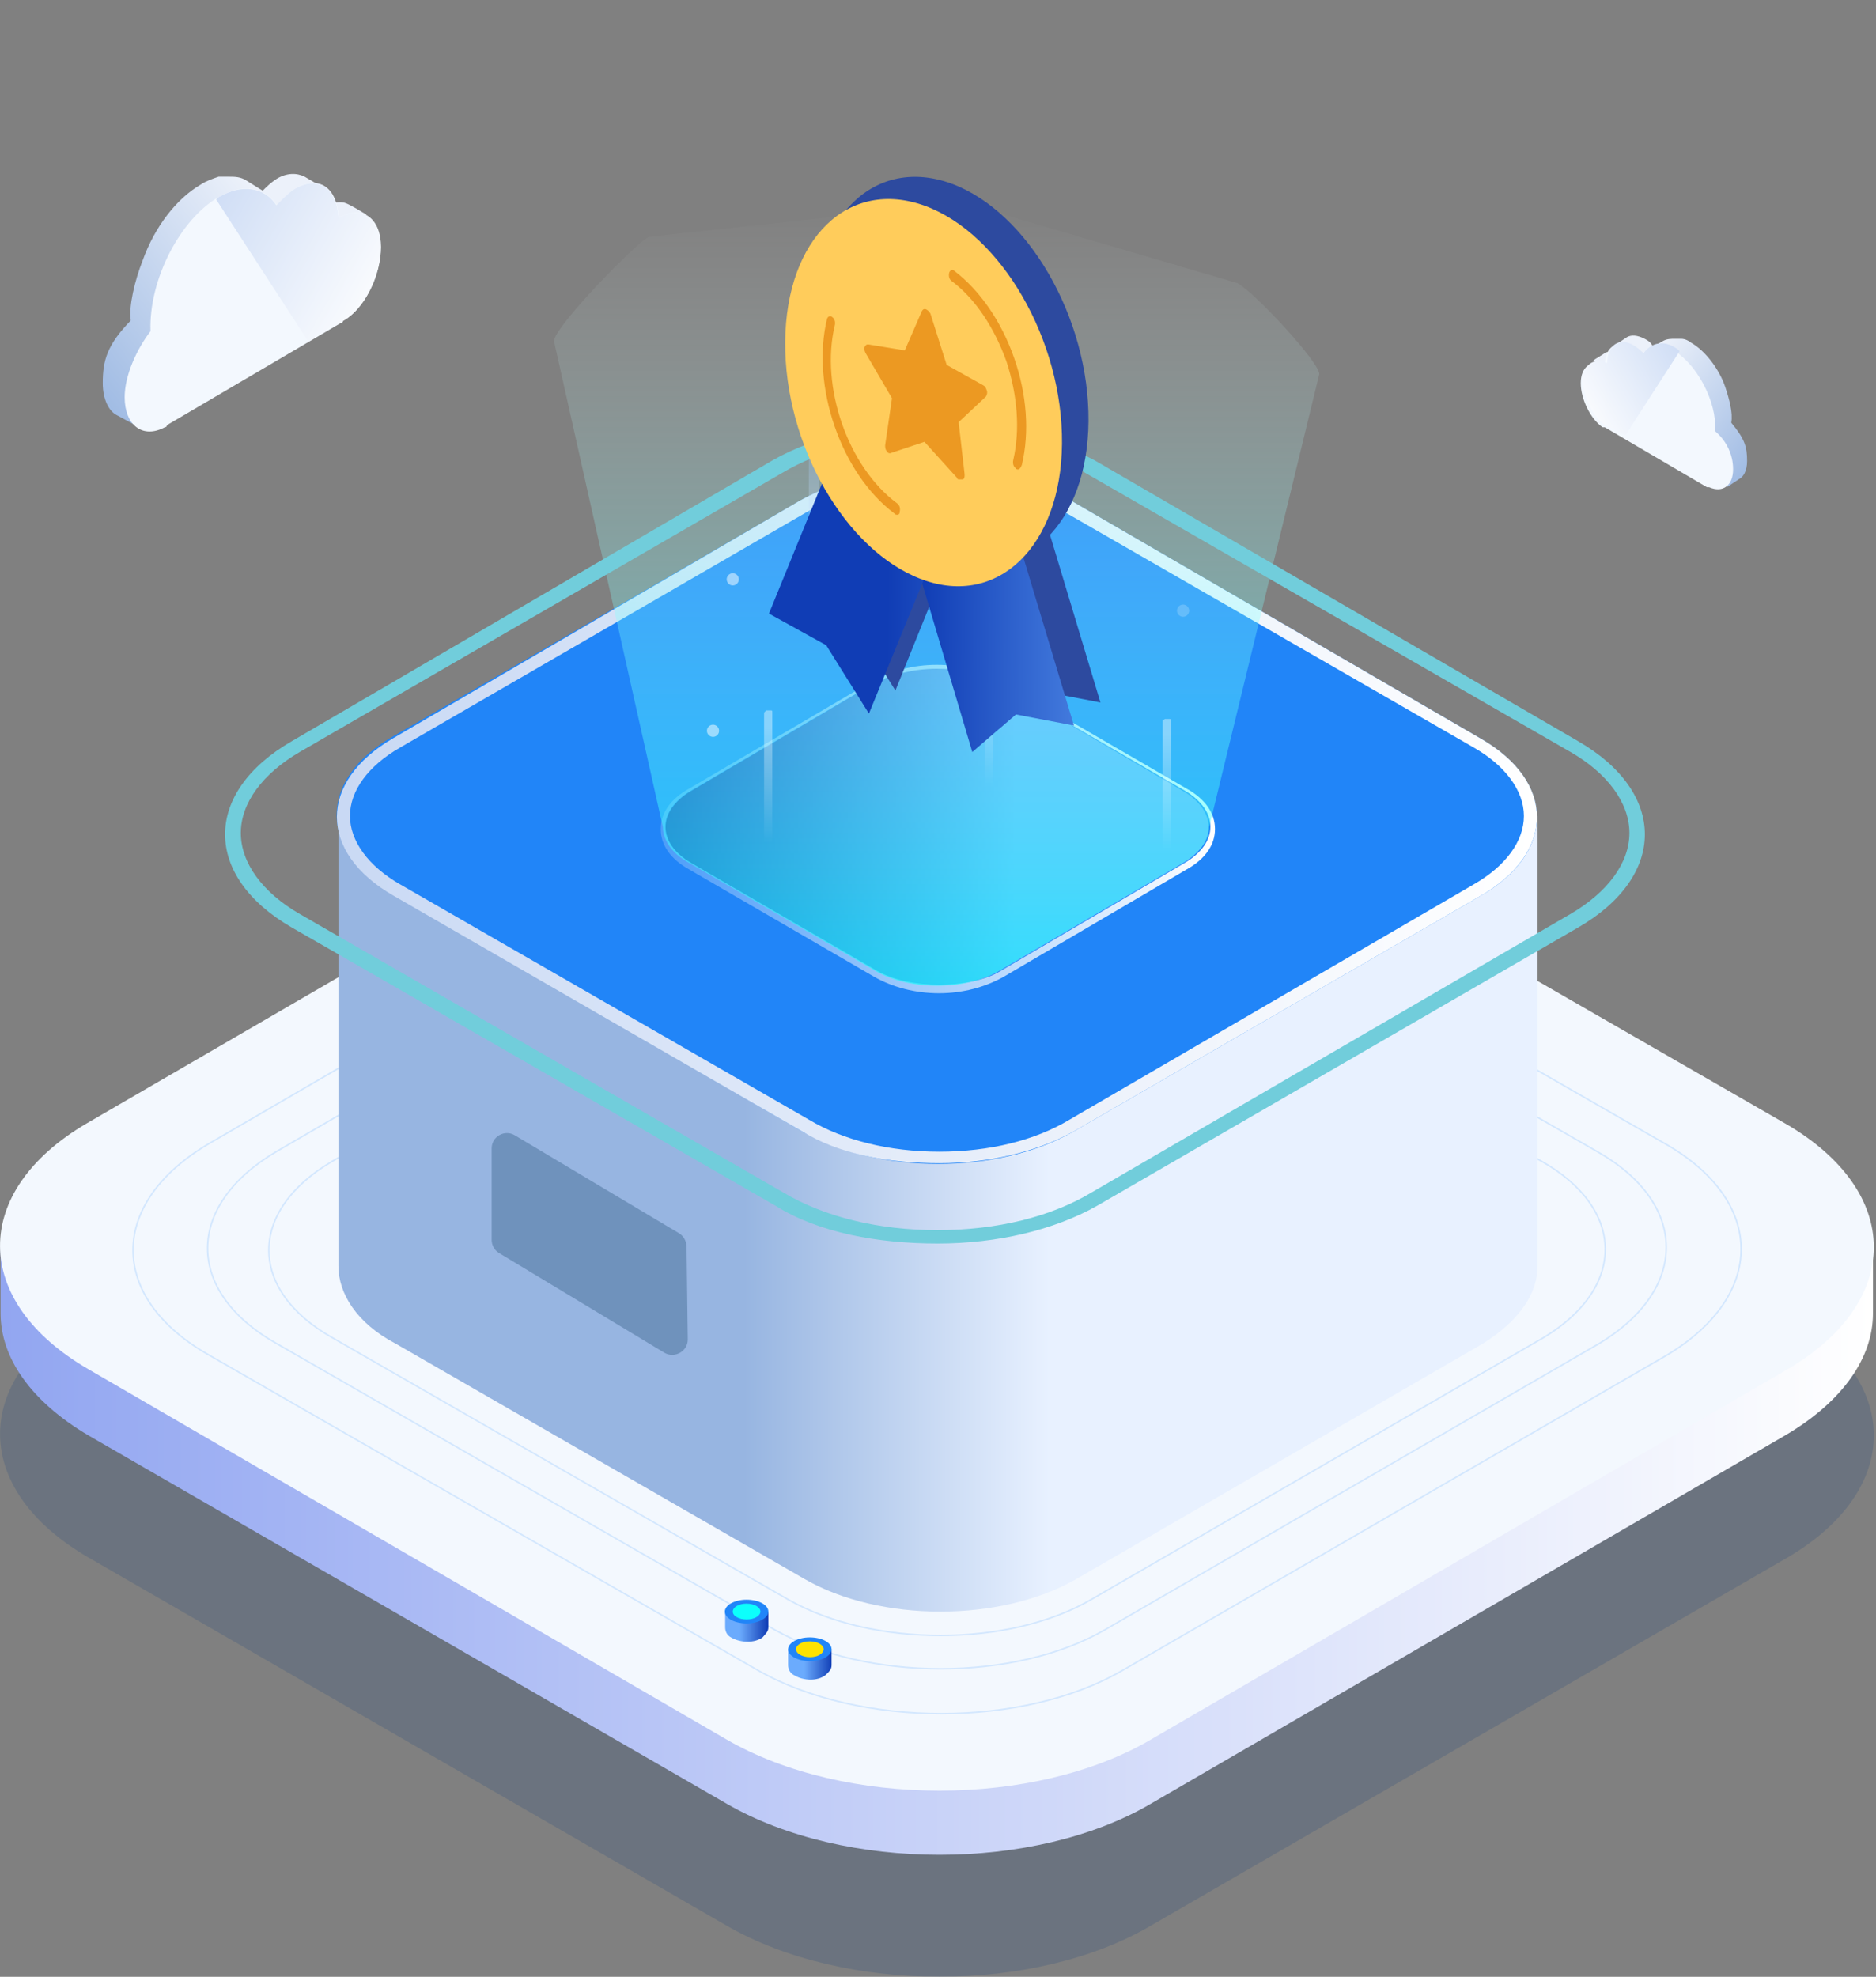 <?xml version="1.0" encoding="UTF-8"?>
<svg xmlns="http://www.w3.org/2000/svg" xmlns:xlink="http://www.w3.org/1999/xlink" version="1.1" id="Layer_1" x="0px" y="0px" viewBox="0 0 617 650" style="enable-background:new 0 0 617 650;" xml:space="preserve">
<rect x="0" y="0" width="617" height="650" fill="#808080" stroke="none"/>
<style type="text/css">
	.st0{opacity:0.4;}
	.st1{fill:#00357C;fill-opacity:0.4;}
	.st2{fill:url(#SVGID_1_);}
	.st3{fill:#F3F8FE;}
	.st4{fill:none;stroke:#D3E7FE;stroke-width:0.5;stroke-miterlimit:10;}
	.st5{fill:#A6CEFC;}
	.st6{fill:url(#SVGID_2_);}
	.st7{fill:url(#SVGID_3_);}
	.st8{fill:#0CFFFC;}
	.st9{fill:#BCD0F1;}
	.st10{fill:url(#SVGID_4_);}
	.st11{fill:url(#SVGID_5_);}
	.st12{fill:#2185F8;}
	.st13{fill:url(#SVGID_6_);}
	.st14{fill:url(#SVGID_7_);}
	.st15{fill:url(#SVGID_8_);}
	.st16{fill:url(#SVGID_9_);}
	.st17{opacity:0.3;fill:url(#SVGID_10_);enable-background:new    ;}
	.st18{opacity:0.4;fill:url(#SVGID_11_);enable-background:new    ;}
	.st19{opacity:0.5;fill:#FBDB45;enable-background:new    ;}
	.st20{opacity:0.5;fill:#FFFFFF;enable-background:new    ;}
	.st21{opacity:0.2;fill:#FFFFFF;enable-background:new    ;}
	.st22{opacity:0.4;fill:url(#SVGID_12_);enable-background:new    ;}
	.st23{fill:url(#SVGID_13_);}
	.st24{fill:url(#SVGID_14_);}
	.st25{fill:url(#SVGID_15_);}
	.st26{fill:url(#SVGID_16_);}
	.st27{fill:url(#SVGID_17_);}
	.st28{fill:url(#SVGID_18_);}
	.st29{fill:#FFE200;}
	.st30{fill:#71CDDB;}
	.st31{fill:#2D4A9F;}
	.st32{fill:url(#SVGID_19_);}
	.st33{fill:url(#SVGID_20_);}
	.st34{fill:#FFCC5B;}
	.st35{fill:#EC9922;}
	.st36{fill:#6F92BC;}
	.st37{opacity:0.4;fill:url(#SVGID_21_);enable-background:new    ;}
</style>
<g class="st0">
	<path class="st1" d="M587.1,431.3c38.8,22.4,38.8,58.6,0.7,80.9L378.5,633.2c-38.2,22.4-100.7,22.4-139.5,0L29.2,512.2   c-38.8-22.4-38.8-58.6-0.7-80.9l208.6-121.1c38.2-22.4,100.7-22.4,139.5,0L587.1,431.3z"></path>
</g>
<linearGradient id="SVGID_1_" gradientUnits="userSpaceOnUse" x1="0.244" y1="139.856" x2="616.034" y2="139.856" gradientTransform="matrix(1 0 0 -1 0 649.89)">
	<stop offset="0" style="stop-color:#92A6F1"></stop>
	<stop offset="1" style="stop-color:#FFFFFF"></stop>
</linearGradient>
<path class="st2" d="M616,410.2H0.2v21.7c0,14.5,9.9,28.9,28.9,40.1l209.9,121.1c38.8,22.4,101.3,22.4,139.5,0L587.1,472  c19.1-11.2,28.9-25.7,28.9-40.1V410.2z"></path>
<path class="st3" d="M587.1,369.4c38.8,22.4,38.8,58.6,0.7,80.9L378.5,572c-38.2,22.4-100.7,22.4-139.5,0L29.2,450.3  c-38.8-22.4-38.8-58.6-0.7-80.9l208.6-121.1c38.2-22.4,100.7-22.4,139.5,0L587.1,369.4z"></path>
<path class="st4" d="M507.1,381.9c27.7,15.7,27.7,41.6,0.6,57.9l-148.9,86.2c-27.1,15.7-71.7,15.7-99.5,0l-150.1-86.2  c-27.7-15.7-27.7-41.6,0-57.9l148.3-86.2c27.1-15.7,71.7-15.7,99.5,0L507.1,381.9z"></path>
<path class="st4" d="M525.2,378.6c30.3,17.1,30.3,45.4,0.7,63.2l-162.5,94.1c-29.6,17.1-78.3,17.1-108.6,0L91,441.8  c-30.3-17.1-30.3-45.4,0-63.2l161.8-94.1c29.6-17.1,78.3-17.1,108.6,0L525.2,378.6z"></path>
<path class="st5" d="M339,270.9c0-9.8-13.8-17.8-30.9-17.9c-17.1,0-30.9,7.9-31,17.7c0,9.8,13.8,17.8,30.9,17.9  C325.1,288.6,338.9,280.7,339,270.9z"></path>
<path class="st4" d="M547.5,376c33.4,18.9,33.4,50,0.7,69.6L369.1,549.3c-32.6,18.9-86.3,18.9-119.7,0L68.8,445.6  c-33.4-18.9-33.4-50,0-69.6l178.4-103.7c32.6-18.9,86.3-18.9,119.7,0L547.5,376z"></path>
<linearGradient id="SVGID_2_" gradientUnits="userSpaceOnUse" x1="282.313" y1="381.22" x2="333.972" y2="381.22" gradientTransform="matrix(1 0 0 -1 0 649.89)">
	<stop offset="0.338" style="stop-color:#97B5E1"></stop>
	<stop offset="0.593" style="stop-color:#E8F1FF"></stop>
</linearGradient>
<path class="st6" d="M282.5,253v16.4c0,3.9,2.6,7.9,7.9,10.5c9.9,5.9,26.3,5.9,36.8,0c5.3-2.6,7.2-6.6,7.2-10.5V253H282.5z"></path>
<linearGradient id="SVGID_3_" gradientUnits="userSpaceOnUse" x1="288.558" y1="396.928" x2="327.721" y2="396.928" gradientTransform="matrix(1 0 0 -1 0 649.89)">
	<stop offset="0" style="stop-color:#103DB5"></stop>
	<stop offset="0.643" style="stop-color:#6BABFD"></stop>
</linearGradient>
<path class="st7" d="M322,245.1c7.9,4.6,7.9,11.8,0,15.8c-7.9,4.6-19.7,4.6-27.6,0c-7.9-4.6-7.9-11.8,0-15.8  C301.6,240.5,314.1,240.5,322,245.1z"></path>
<path class="st8" d="M327.5,254.7c0-6.2-8.8-11.2-19.7-11.2c-10.9,0-19.8,5-19.8,11.1c0,6.2,8.8,11.2,19.7,11.2  C318.7,265.8,327.5,260.8,327.5,254.7z"></path>
<path class="st9" d="M326.6,242.4c-9.9-5.9-26.3-5.9-36.8,0c-9.9,5.9-9.9,15.1,0,21.1c9.9,5.9,26.3,5.9,36.8,0  C336.4,257.6,336.4,248.4,326.6,242.4z M322,260.9c-7.9,4.6-19.7,4.6-27.6,0c-7.9-4.6-7.9-11.8,0-15.8c7.9-4.6,19.7-4.6,27.6,0  C329.9,249.7,329.9,256.9,322,260.9z"></path>
<linearGradient id="SVGID_4_" gradientUnits="userSpaceOnUse" x1="308.138" y1="322.119" x2="308.138" y2="393.756" gradientTransform="matrix(1 0 0 -1 0 649.89)">
	<stop offset="0" style="stop-color:#0CFFFC;stop-opacity:0.6"></stop>
	<stop offset="1" style="stop-color:#FFFFFF;stop-opacity:0"></stop>
</linearGradient>
<path class="st10" d="M327.9,255.5h-39.5V318c0,3.3,2,5.9,5.9,8.6c7.9,4.6,20.4,4.6,27.6,0c3.9-2,5.9-5.3,5.9-7.9V255.5z"></path>
<linearGradient id="SVGID_5_" gradientUnits="userSpaceOnUse" x1="111.31" y1="250.761" x2="505.705" y2="250.761" gradientTransform="matrix(1 0 0 -1 0 649.89)">
	<stop offset="0.338" style="stop-color:#97B5E1"></stop>
	<stop offset="0.593" style="stop-color:#E8F1FF"></stop>
</linearGradient>
<path class="st11" d="M505,268.3H111.3v148c0,9,6,18.8,18.8,25.5l134.5,77.4c24.8,14.3,64.6,14.3,89.4,0l133.7-77.4  c12-7.5,18-16.5,18-25.5v-148H505z"></path>
<path class="st12" d="M486.9,242.8c24.8,14.3,24.8,37.6,0,51.8L353.2,372c-24.8,14.3-64.6,14.3-89.4,0l-134.5-78.1  c-24.8-14.3-24.8-37.6,0-51.8l133.7-77.4c24.8-14.3,64.6-14.3,89.4,0L486.9,242.8z"></path>
<linearGradient id="SVGID_6_" gradientUnits="userSpaceOnUse" x1="504.02" y1="363.743" x2="112.873" y2="399.249" gradientTransform="matrix(1 0 0 -1 0 649.89)">
	<stop offset="0" style="stop-color:#FFFFFF"></stop>
	<stop offset="1" style="stop-color:#C9D9F4"></stop>
</linearGradient>
<path class="st13" d="M307.4,154.1v3.8c16.5,0,31.6,3.8,42.8,10.5l134.5,77.4c10.5,6,16.5,14.3,16.5,22.5c0,8.3-6,16.5-16.5,22.5  l-133,77.4c-11.3,6.8-26.3,10.5-42.8,10.5s-31.6-3.8-42.8-10.5l-134.5-77.4c-10.5-6-16.5-14.3-16.5-22.5c0-8.3,6-16.5,16.5-22.5  l133.7-77.4c11.3-6.8,26.3-10.5,42.8-10.5v-3.8 M307.4,154.1c-16.5,0-32.3,3.8-44.3,10.5l-133.7,78.1c-24.8,14.3-24.8,37.6,0,51.8  L263.8,372c12,7.5,28.5,10.5,45.1,10.5s32.3-3.8,44.3-10.5l133.7-77.4c24.8-14.3,24.8-37.6,0-51.8l-134.5-78.1  C339.7,157.9,323.9,154.1,307.4,154.1z"></path>
<linearGradient id="SVGID_7_" gradientUnits="userSpaceOnUse" x1="218.835" y1="377.982" x2="397.777" y2="377.982" gradientTransform="matrix(1 0 0 -1 0 649.89)">
	<stop offset="0" style="stop-color:#103DB5"></stop>
	<stop offset="0.643" style="stop-color:#6BABFD"></stop>
</linearGradient>
<path class="st14" d="M389.1,260.1c11.2,6.6,11.2,17.1,0,23.7l-60.5,35.5c-11.2,6.6-29.6,6.6-40.8,0l-60.5-35.5  c-11.2-6.6-11.2-17.1,0-23.7l60.5-35.5c11.2-6.6,29.6-6.6,40.8,0L389.1,260.1z"></path>
<linearGradient id="SVGID_8_" gradientUnits="userSpaceOnUse" x1="399.264" y1="377.323" x2="217.027" y2="377.323" gradientTransform="matrix(1 0 0 -1 0 649.89)">
	<stop offset="0" style="stop-color:#FFFFFF"></stop>
	<stop offset="1" style="stop-color:#4D9DF9"></stop>
</linearGradient>
<path class="st15" d="M308.1,219.9c7.2,0,14.5,1.3,20.4,4.6l61.2,35.5c11.2,6.6,11.2,17.1,0,23.7l-60.5,35.5  c-5.3,3.3-13.2,4.6-20.4,4.6s-14.5-1.3-20.4-4.6l-61.2-35.5c-11.2-6.6-11.2-17.1,0-23.7l60.5-35.5  C293,221.9,300.3,219.9,308.1,219.9z M308.1,218.6c-7.9,0-15.1,2-21.1,5.3l-60.5,35.5c-5.9,3.3-9.2,7.9-9.2,13.2  c0,5.3,3.3,9.9,9.2,13.2l61.2,35.5c5.9,3.3,13.2,5.3,21.1,5.3c7.9,0,15.1-2,21.1-5.3l60.5-35.5c5.9-3.3,9.2-7.9,9.2-13.2  c0-5.3-3.3-9.9-9.2-13.2l-61.2-35.5C323.3,220.6,316,218.6,308.1,218.6z"></path>
<linearGradient id="SVGID_9_" gradientUnits="userSpaceOnUse" x1="308.024" y1="326.119" x2="308.024" y2="584.656" gradientTransform="matrix(1 0 0 -1 0 649.89)">
	<stop offset="0" style="stop-color:#0CFFFC;stop-opacity:0.6"></stop>
	<stop offset="1" style="stop-color:#FFFFFF;stop-opacity:0"></stop>
</linearGradient>
<path class="st16" d="M433.9,123c0-3.9-21-26.6-26.9-29.9l-79.1-23.2c-11.2-6.6-29.6-6.6-40.8,0l-73.9,8c-5.3,3.3-31,29.7-31,34.3  L218,271.9c0,3.9,2.6,8.6,8.6,11.8l61.2,35.5c11.2,6.6,29.6,6.6,40.8,0l60.5-35.5c5.3-3.3,8.6-7.2,8.6-11.8L433.9,123z"></path>
<linearGradient id="SVGID_10_" gradientUnits="userSpaceOnUse" x1="267.681" y1="514.045" x2="267.681" y2="474.532" gradientTransform="matrix(1 0 0 -1 0 649.89)">
	<stop offset="0" style="stop-color:#7AB4F4"></stop>
	<stop offset="1" style="stop-color:#DFEDFA"></stop>
</linearGradient>
<path class="st17" d="M267.4,130.5h1.3c0.7,0,0.7,0,0.7,0.7v47.4c0,0,0,0.7-0.7,0.7h-2c0,0-0.7,0-0.7-0.7v-47.4  C266.7,131.1,267.4,130.5,267.4,130.5z"></path>
<linearGradient id="SVGID_11_" gradientUnits="userSpaceOnUse" x1="383.8" y1="408.445" x2="383.8" y2="369.998" gradientTransform="matrix(1 0 0 -1 0 649.89)">
	<stop offset="0" style="stop-color:#FFFFFF"></stop>
	<stop offset="1" style="stop-color:#FFFFFF;stop-opacity:0"></stop>
</linearGradient>
<path class="st18" d="M383.1,236.4h1.3c0.7,0,0.7,0,0.7,0.7v46.1c0,0.7,0,0.7-0.7,0.7h-1.3c-0.7,0-0.7,0-0.7-0.7V237L383.1,236.4z"></path>
<path class="st19" d="M314.7,184.4c1.1,0,2-0.9,2-2c0-1.1-0.9-2-2-2s-2,0.9-2,2C312.8,183.5,313.6,184.4,314.7,184.4z"></path>
<path class="st20" d="M234.5,242.3c1.1,0,2-0.9,2-2s-0.9-2-2-2c-1.1,0-2,0.9-2,2S233.4,242.3,234.5,242.3z"></path>
<path class="st21" d="M313.4,201c1.1,0,2-0.9,2-2c0-1.1-0.9-2-2-2c-1.1,0-2,0.9-2,2C311.4,200.1,312.3,201,313.4,201z"></path>
<path class="st21" d="M389.1,202.8c1.1,0,2-0.9,2-2s-0.9-2-2-2c-1.1,0-2,0.9-2,2S388,202.8,389.1,202.8z"></path>
<linearGradient id="SVGID_12_" gradientUnits="userSpaceOnUse" x1="325.112" y1="435.207" x2="325.112" y2="391.304" gradientTransform="matrix(1 0 0 -1 0 649.89)">
	<stop offset="0" style="stop-color:#FFFFFF"></stop>
	<stop offset="1" style="stop-color:#FFFFFF;stop-opacity:0"></stop>
</linearGradient>
<path class="st22" d="M324.6,208.8h1.3c0.7,0,0.7,0.7,0.7,0.7V262c0,0.7-0.7,0.7-0.7,0.7h-1.3c-0.7,0-0.7-0.7-0.7-0.7v-52.6  C323.3,209.4,323.9,208.8,324.6,208.8z"></path>
<linearGradient id="SVGID_13_" gradientUnits="userSpaceOnUse" x1="18.77" y1="520.948" x2="91.525" y2="576.675" gradientTransform="matrix(1 0 0 -1 0 649.89)">
	<stop offset="0" style="stop-color:#97B5E1"></stop>
	<stop offset="1" style="stop-color:#ECF1FA"></stop>
</linearGradient>
<path class="st23" d="M33.8,126c0,5.3,2,9.2,4.6,10.5l7.2,3.9c0,0,72.4-53.9,72.4-63.2c0,0,0-3.3-0.7-5.3c1.3-0.7,3.3-1.3,3.3-1.3  c-1.3-0.7-5.3-3.3-7.2-3.9c-2.6-0.7-7.2,0.7-8.6,1.3c0-2-0.7-3.9-1.3-5.3l3.3-0.7l-6.6-3.9c-2.6-1.3-5.9-1.3-9.2,0.7  c-2,1.3-3.3,2.6-4.6,3.9c0,0-3.3-2-5.3-3.3c-2-1.3-3.9-1.3-5.9-1.3c-0.7,0-1.3,0-2,0c-0.7,0-0.7,0-1.3,0c-2,0.7-3.9,1.3-5.9,2.6  c-7.9,4.6-15.1,13.8-19.1,25c-2.6,6.6-4.6,15.1-3.9,19.7C35.1,113.5,33.8,118.7,33.8,126z"></path>
<path class="st3" d="M41,130.6c0,9.2,5.9,13.8,13.2,9.9c0,0,0.7,0,0.7-0.7l57.2-33.6c0,0,0.7,0,0.7-0.7c7.2-3.9,12.5-15.1,12.5-24.3  s-5.9-13.8-13.2-9.9c0,0,0,0-0.7,0c-0.7-9.9-6.6-13.8-14.5-9.2c-2,1.3-3.9,3.3-5.9,5.3c-3.9-5.9-11.2-7.2-19.1-2.6  c-12.5,7.2-23,27-22.4,44.1C45,114.8,41,123.4,41,130.6z"></path>
<linearGradient id="SVGID_14_" gradientUnits="userSpaceOnUse" x1="129.366" y1="548.913" x2="60.867" y2="587.69" gradientTransform="matrix(1 0 0 -1 0 649.89)">
	<stop offset="0" style="stop-color:#FFFFFF"></stop>
	<stop offset="1" style="stop-color:#C9D9F4"></stop>
</linearGradient>
<path class="st24" d="M112.7,105.6c7.2-3.9,12.5-15.1,12.5-24.3s-5.9-13.8-13.2-9.9c0,0,0,0-0.7,0c-0.7-9.9-6.6-13.8-14.5-9.2  c-2,1.3-3.9,3.3-5.9,5.3c-3.9-5.9-11.2-7.2-19.1-2.6l-0.7,0.7l30.3,46.7l9.9-5.9C112.1,106.2,112.1,106.2,112.7,105.6z"></path>
<linearGradient id="SVGID_15_" gradientUnits="userSpaceOnUse" x1="583.708" y1="496.861" x2="540.693" y2="529.809" gradientTransform="matrix(1 0 0 -1 0 649.89)">
	<stop offset="0" style="stop-color:#97B5E1"></stop>
	<stop offset="1" style="stop-color:#ECF1FA"></stop>
</linearGradient>
<path class="st25" d="M574.6,151.6c0,3.3-1.3,5.3-2.6,5.9l-3.9,2.6c0,0-42.8-31.6-42.8-37.5c0,0,0-2,0.7-3.3c-0.7,0-2-0.7-2-0.7  c0.7-0.7,3.3-2,3.9-2.6c1.3-0.7,4.6,0,5.3,0.7c0-1.3,0-2,0.7-3.3h-2.6l3.9-2.6c1.3-0.7,3.3-0.7,5.9,0.7c1.3,0.7,2,1.3,2.6,2.6  c0,0,2-1.3,3.3-2c1.3-0.7,2.6-0.7,3.9-0.7c0.7,0,0.7,0,1.3,0h0.7c1.3,0,2.6,0.7,3.3,1.3c4.6,2.6,9.2,8.6,11.2,14.5  c1.3,3.9,2.6,8.6,2,11.8C573.9,144.4,574.6,147,574.6,151.6z"></path>
<path class="st3" d="M570,154.3c0,5.3-3.3,7.9-7.9,5.9c0,0,0,0-0.7,0l-33.6-19.7c0,0,0,0-0.7,0c-3.9-2.6-7.2-9.2-7.2-14.5  s3.3-7.9,7.9-5.9c0-5.9,3.9-8.6,8.6-5.9c1.3,0.7,2.6,2,3.3,2.6c2.6-3.3,6.6-4.6,11.2-1.3c7.2,4.6,13.8,16.4,13.2,26.3  C568,145.1,570,149.7,570,154.3z"></path>
<linearGradient id="SVGID_16_" gradientUnits="userSpaceOnUse" x1="517.883" y1="513.309" x2="558.383" y2="536.236" gradientTransform="matrix(1 0 0 -1 0 649.89)">
	<stop offset="0" style="stop-color:#FFFFFF"></stop>
	<stop offset="1" style="stop-color:#C9D9F4"></stop>
</linearGradient>
<path class="st26" d="M527.9,139.8c-3.9-2.6-7.2-9.2-7.2-14.5s3.3-7.9,7.9-5.9c0-5.9,3.9-8.6,8.6-5.9c1.3,0.7,2.6,2,3.3,2.6  c2.6-3.3,6.6-4.6,11.2-1.3c0,0,0,0,0.7,0.7l-17.8,27.6L527.9,139.8z"></path>
<linearGradient id="SVGID_17_" gradientUnits="userSpaceOnUse" x1="252.542" y1="115.002" x2="238.114" y2="115.002" gradientTransform="matrix(1 0 0 -1 0 649.89)">
	<stop offset="0" style="stop-color:#103DB5"></stop>
	<stop offset="0.643" style="stop-color:#6BABFD"></stop>
</linearGradient>
<path class="st27" d="M252.7,529.9v5.2c0,1.3-0.7,1.9-1.9,3.3c-2.6,1.9-7.2,1.9-10.4,0c-1.3-0.7-1.9-2-1.9-3.3v-5.2H252.7z"></path>
<path class="st12" d="M245.6,533.8c3.9,0,7.1-1.8,7.1-3.9c0-2.2-3.2-3.9-7.2-3.9c-3.9,0-7.1,1.8-7.1,3.9  C238.4,532.1,241.6,533.8,245.6,533.8z"></path>
<path class="st8" d="M245.6,532.5c2.5,0,4.5-1.2,4.5-2.6c0-1.4-2-2.6-4.6-2.6c-2.5,0-4.5,1.2-4.5,2.6  C241,531.4,243,532.5,245.6,532.5z"></path>
<linearGradient id="SVGID_18_" gradientUnits="userSpaceOnUse" x1="273.772" y1="102.652" x2="259.344" y2="102.652" gradientTransform="matrix(1 0 0 -1 0 649.89)">
	<stop offset="0" style="stop-color:#103DB5"></stop>
	<stop offset="0.643" style="stop-color:#6BABFD"></stop>
</linearGradient>
<path class="st28" d="M273.5,542.3v5.2c0,1.3-0.6,2-2,3.3c-2.6,2-7.1,2-10.4,0c-1.3-0.7-1.9-2-1.9-3.3v-5.2H273.5z"></path>
<path class="st12" d="M266.4,546.2c3.9,0,7.1-1.8,7.1-3.9c0-2.2-3.2-3.9-7.2-3.9c-3.9,0-7.1,1.8-7.1,3.9  C259.2,544.5,262.4,546.2,266.4,546.2z"></path>
<path class="st29" d="M266.4,544.9c2.5,0,4.5-1.2,4.5-2.6c0-1.4-2-2.6-4.6-2.6s-4.5,1.2-4.5,2.6  C261.8,543.7,263.8,544.9,266.4,544.9z"></path>
<path class="st30" d="M306.6,138.9v4.4c19.5,0,37.3,4.4,50.7,12.4l159.1,91.5c12.4,7.1,19.5,16.9,19.5,26.7  c0,9.8-7.1,19.5-19.5,26.7L359,392.1c-13.3,8-31.1,12.4-50.7,12.4c-19.5,0-37.3-4.4-50.7-12.4L98.7,300.6  c-12.4-7.1-19.5-16.9-19.5-26.7c0-9.8,7.1-19.5,19.5-26.7l158.2-91.5c13.3-8,31.1-12.4,50.7-12.4v-4.4 M306.6,138.9  c-19.5,0-38.2,4.4-52.4,12.4L96,243.7c-29.3,16.9-29.3,44.4,0,61.3l159.1,91.5c14.2,8.9,33.8,12.4,53.3,12.4  c19.5,0,38.2-4.4,52.4-12.4L519,305c29.3-16.9,29.3-44.4,0-61.3l-159.1-92.4C344.8,143.3,326.2,138.9,306.6,138.9z"></path>
<g transform="translate(1.407 1.407) scale(2.81 2.81)">
	<path class="st31" d="M110.4,64.6l6,20.2l5.1-4.4l6.8,1.3l-5.9-19.6c-4.9-1.8-8.9-1.1-11.8,2.7"></path>
	<path class="st31" d="M110.6,64.7l-6.3,15.6l-5-8l-6.7-3.7l6.2-15.2C104.7,55,108.8,58.7,110.6,64.7z"></path>
	<path class="st31" d="M110.5,64.7c8.9,3.3,16.3-3.9,16.4-15.9c0.1-12.1-7.1-24.5-16-27.8C105.4,33.9,104.8,48.4,110.5,64.7z"></path>
	<path class="st31" d="M110.5,64.7c-8.9-3.3-16.1-15.7-16-27.8c0.1-12.1,7.4-19.2,16.4-15.9L110.5,64.7"></path>
	<path class="st31" d="M107.4,57.1c0,0-0.1,0-0.1-0.1c-6.3-4.7-9.8-15-7.9-22.8c0.1-0.3,0.4-0.4,0.6-0.2c0.3,0.2,0.4,0.6,0.3,1   c-1.7,7.1,1.5,16.5,7.3,20.8c0.3,0.2,0.4,0.6,0.3,1C107.8,57,107.6,57.1,107.4,57.1z"></path>
	<path class="st31" d="M121.5,51.7c0,0-0.1,0-0.1-0.1c-0.3-0.2-0.4-0.6-0.3-1c0.8-3.5,0.5-7.5-0.8-11.5c-1.4-3.9-3.6-7.3-6.4-9.4   c-0.3-0.2-0.4-0.6-0.3-1c0.1-0.3,0.4-0.4,0.6-0.2c3,2.3,5.5,5.9,7,10.2c1.5,4.3,1.8,8.7,0.9,12.5C121.9,51.7,121.7,51.8,121.5,51.7   z"></path>
	<path class="st31" d="M114.7,52.9c-0.1,0-0.2-0.1-0.2-0.2l-3.8-4.2l-3.9,1.3c-0.2,0.1-0.4,0-0.5-0.2c-0.2-0.2-0.2-0.5-0.2-0.7   l0.8-5.5l-3.1-5.3c-0.1-0.2-0.2-0.5-0.1-0.7c0.1-0.2,0.2-0.3,0.4-0.3l4.3,0.7l2-4.6c0.1-0.2,0.3-0.3,0.5-0.2l0,0   c0.2,0.1,0.4,0.3,0.5,0.5l1.9,6l4.3,2.4c0.2,0.1,0.3,0.3,0.4,0.6c0.1,0.3,0,0.5-0.1,0.7l-3.2,3l0.7,6.1c0,0.3,0,0.5-0.2,0.6   C114.9,53,114.8,53,114.7,52.9z"></path>
</g>
<g transform="translate(1.407 1.407) scale(2.81 2.81)">
	
		<linearGradient id="SVGID_19_" gradientUnits="userSpaceOnUse" x1="107.281" y1="73.401" x2="159.096" y2="73.401" gradientTransform="matrix(0.974 0.356 -8.189848e-03 1.023 3.36 -40.536)">
		<stop offset="0" style="stop-color:#103DB5"></stop>
		<stop offset="0.643" style="stop-color:#6BABFD"></stop>
	</linearGradient>
	<path class="st32" d="M107.3,67.3l6,20.2l5.1-4.4l6.8,1.3l-5.9-19.6c-4.9-1.8-8.9-1.1-11.8,2.7"></path>
	
		<linearGradient id="SVGID_20_" gradientUnits="userSpaceOnUse" x1="89.092" y1="73.353" x2="140.908" y2="73.353" gradientTransform="matrix(0.974 0.356 -8.189848e-03 1.023 3.36 -40.536)">
		<stop offset="0.274" style="stop-color:#103DB5"></stop>
		<stop offset="1" style="stop-color:#6BABFD"></stop>
	</linearGradient>
	<path class="st33" d="M107.6,67.4L101.2,83l-5-8l-6.7-3.7l6.2-15.2C101.7,57.6,105.7,61.3,107.6,67.4z"></path>
	<path class="st34" d="M107.4,67.3c8.9,3.3,16.3-3.9,16.4-15.9c0.1-12.1-7.1-24.5-16-27.8C102.3,36.6,101.8,51,107.4,67.3z"></path>
	<path class="st34" d="M107.4,67.3c-8.9-3.3-16.1-15.7-16-27.8c0.1-12.1,7.4-19.2,16.4-15.9L107.4,67.3"></path>
	<path class="st35" d="M104.3,59.7c0,0-0.1,0-0.1-0.1c-6.3-4.7-9.8-15-7.9-22.8c0.1-0.3,0.4-0.4,0.6-0.2c0.3,0.2,0.4,0.6,0.3,1   c-1.7,7.1,1.5,16.5,7.3,20.8c0.3,0.2,0.4,0.6,0.3,1C104.8,59.7,104.6,59.8,104.3,59.7z"></path>
	<path class="st35" d="M118.5,54.4c0,0-0.1,0-0.1-0.1c-0.3-0.2-0.4-0.6-0.3-1c0.8-3.5,0.5-7.5-0.8-11.5c-1.4-3.9-3.6-7.3-6.4-9.4   c-0.3-0.2-0.4-0.6-0.3-1c0.1-0.3,0.4-0.4,0.6-0.2c3,2.3,5.5,5.9,7,10.2c1.5,4.3,1.8,8.7,0.9,12.5C118.9,54.4,118.7,54.5,118.5,54.4   z"></path>
	<path class="st35" d="M111.7,55.6c-0.1,0-0.2-0.1-0.2-0.2l-3.8-4.2l-3.9,1.3c-0.2,0.1-0.4,0-0.5-0.2c-0.2-0.2-0.2-0.5-0.2-0.7   l0.8-5.5l-3.1-5.3c-0.1-0.2-0.2-0.5-0.1-0.7c0.1-0.2,0.2-0.3,0.4-0.3l4.3,0.7l2-4.6c0.1-0.2,0.3-0.3,0.5-0.2l0,0   c0.2,0.1,0.4,0.3,0.5,0.5l1.9,6l4.3,2.4c0.2,0.1,0.3,0.3,0.4,0.6c0.1,0.3,0,0.5-0.1,0.7l-3.2,3l0.7,6.1c0,0.3,0,0.5-0.2,0.6   C111.9,55.6,111.8,55.6,111.7,55.6z"></path>
</g>
<path class="st36" d="M218.5,444.8L164.1,412c-1.5-0.9-2.4-2.6-2.4-4.3v-30.1c0-3.9,4.3-6.3,7.6-4.3l54,32.2  c1.5,0.9,2.4,2.5,2.5,4.3l0.4,30.7C226.2,444.3,221.9,446.8,218.5,444.8z"></path>
<linearGradient id="SVGID_21_" gradientUnits="userSpaceOnUse" x1="252.634" y1="411.257" x2="252.634" y2="372.81" gradientTransform="matrix(1 0 0 -1 0 649.89)">
	<stop offset="0" style="stop-color:#FFFFFF"></stop>
	<stop offset="1" style="stop-color:#FFFFFF;stop-opacity:0"></stop>
</linearGradient>
<path class="st37" d="M252,233.6h1.3c0.7,0,0.7,0,0.7,0.7v46.1c0,0.7,0,0.7-0.7,0.7H252c-0.7,0-0.7,0-0.7-0.7v-46.1L252,233.6z"></path>
<path class="st20" d="M241,192.5c1.1,0,2-0.9,2-2s-0.9-2-2-2c-1.1,0-2,0.9-2,2S239.9,192.5,241,192.5z"></path>
</svg>
